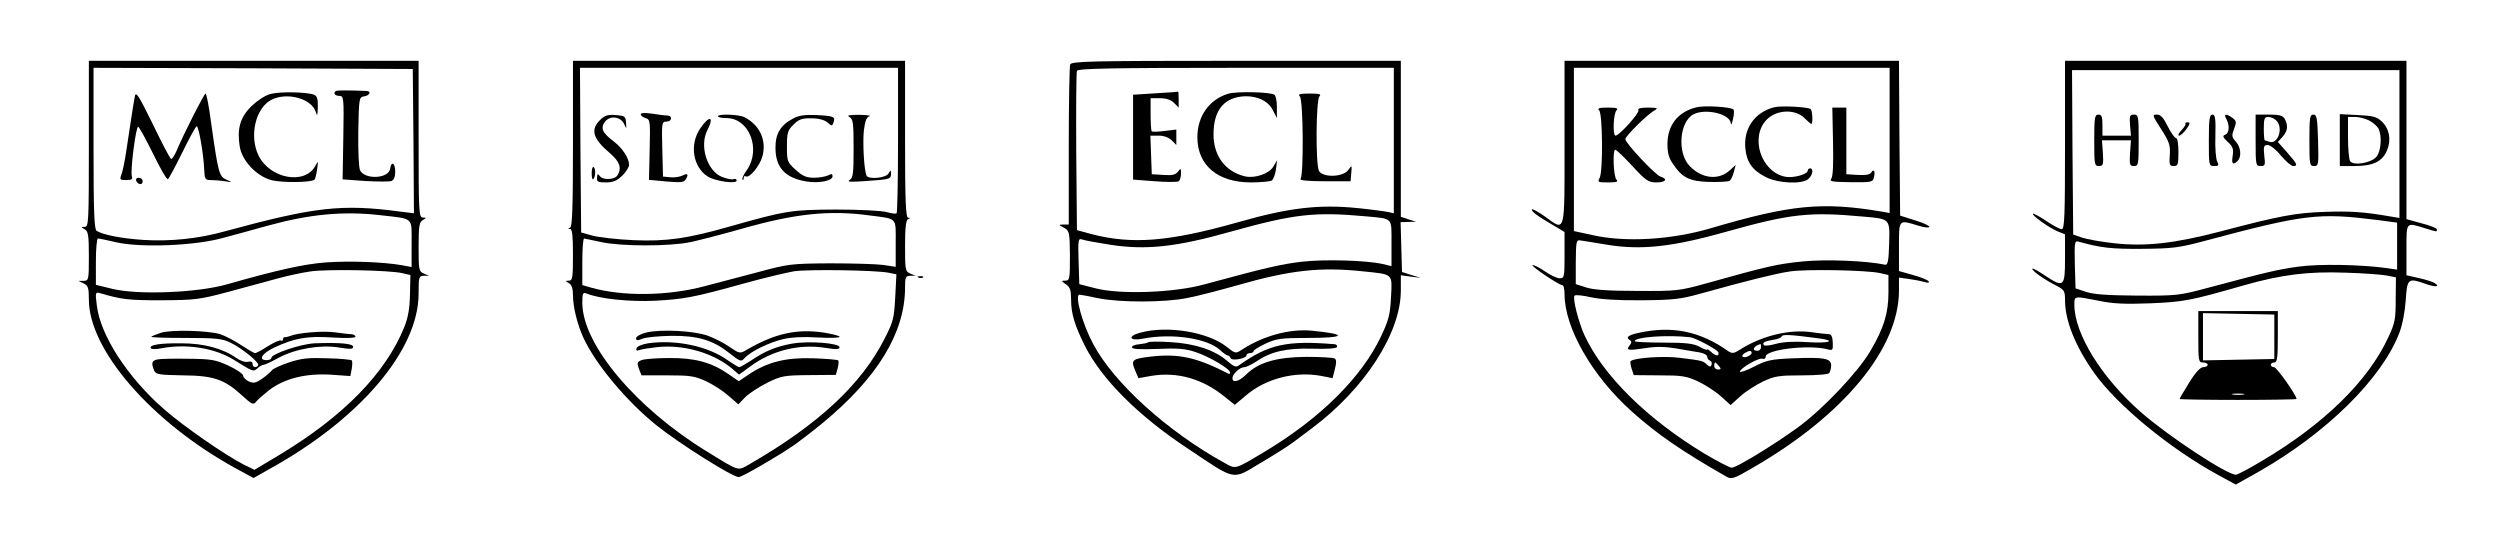 <?xml version="1.0" standalone="no"?>
<!DOCTYPE svg PUBLIC "-//W3C//DTD SVG 20010904//EN"
 "http://www.w3.org/TR/2001/REC-SVG-20010904/DTD/svg10.dtd">
<svg version="1.0" xmlns="http://www.w3.org/2000/svg"
 width="1069pt" height="233pt" viewBox="0 0 1069 233"
 preserveAspectRatio="xMidYMid meet">

<g transform="translate(0,233) scale(0.1,-0.1)"
fill="#000000" stroke="none">
<path d="M380 1715 c0 -331 -1 -355 -17 -355 -17 -1 -17 -1 0 -11 14 -8 17
-26 17 -114 0 -102 -1 -105 -22 -106 l-23 0 23 -11 c19 -10 22 -19 22 -69 0
-215 267 -523 625 -720 l79 -43 60 34 c393 215 646 511 646 755 0 71 1 75 23
76 l22 0 -22 9 c-22 9 -23 15 -23 114 0 89 3 107 18 115 16 10 16 10 0 11 -17
0 -18 23 -18 335 l0 335 -705 0 -705 0 0 -355z m1388 11 l2 -308 -57 7 c-252
34 -369 20 -751 -84 -114 -32 -235 -44 -347 -37 -95 6 -175 22 -202 39 -10 6
-13 88 -13 353 l0 344 683 -2 682 -3 3 -309z m-143 -316 c147 -17 135 -6 135
-122 l0 -100 -42 8 c-80 14 -223 19 -323 12 -94 -7 -204 -31 -425 -94 -127
-36 -380 -46 -490 -19 l-70 17 0 99 c0 55 4 99 9 99 6 0 40 -7 78 -16 104 -24
338 -15 458 19 50 13 135 37 190 52 178 49 321 63 480 45z m95 -248 l35 -8 -2
-83 c-1 -60 -8 -99 -24 -139 -80 -198 -260 -382 -534 -547 l-107 -64 -47 23
c-81 42 -253 161 -337 234 -158 137 -275 318 -290 446 -7 54 -6 58 12 53 95
-28 122 -31 264 -31 146 1 163 3 290 37 74 20 169 46 210 57 40 11 101 24 135
29 68 11 341 6 395 -7z"/>
<path d="M1440 1942 c-18 -6 -10 -22 10 -22 20 0 21 -4 18 -179 l-3 -178 97
-7 c53 -3 103 -3 112 0 10 4 16 18 16 40 0 38 -17 47 -22 12 -6 -42 -107 -47
-128 -7 -6 11 -9 80 -8 166 3 145 3 148 26 151 23 4 31 22 10 23 -71 3 -120 3
-128 1z"/>
<path d="M577 1920 c-3 -14 -10 -58 -16 -97 -6 -40 -16 -106 -22 -145 -6 -40
-15 -83 -20 -95 -8 -21 -6 -23 21 -23 22 0 28 4 24 15 -8 20 17 216 27 213 5
-2 33 -54 64 -116 30 -62 58 -111 63 -108 4 2 32 54 62 115 30 61 57 111 61
111 9 0 29 -117 32 -182 2 -44 4 -48 28 -48 15 0 42 -2 60 -5 34 -5 34 -5 7 7
-31 13 -35 29 -65 241 -9 70 -20 127 -24 127 -6 0 -93 -171 -125 -247 -8 -18
-18 -33 -22 -33 -4 0 -39 67 -78 148 -59 120 -72 142 -77 122z"/>
<path d="M1156 1928 c-23 -6 -57 -29 -82 -53 -47 -47 -61 -95 -49 -171 9 -60
71 -127 135 -144 43 -12 173 -11 185 2 3 3 8 23 11 44 5 37 5 38 -8 14 -45
-82 -195 -54 -243 46 -40 84 -12 202 55 237 68 35 175 5 191 -54 5 -18 7 -12
8 22 1 36 -3 48 -16 54 -33 12 -148 14 -187 3z"/>
<path d="M582 1558 c6 -18 28 -21 28 -4 0 9 -7 16 -16 16 -9 0 -14 -5 -12 -12z"/>
<path d="M688 907 c-20 -7 -39 -14 -41 -17 -3 -3 63 -5 146 -5 130 0 158 -3
192 -20 50 -24 126 -86 119 -97 -8 -13 -24 -9 -24 6 0 9 -7 12 -20 9 -11 -3
-32 4 -49 16 -58 41 -139 63 -236 63 -92 1 -139 -7 -130 -21 2 -5 24 -5 47 0
105 20 226 1 307 -49 85 -53 84 -52 102 -37 8 8 20 15 26 15 5 0 34 13 64 30
73 39 179 57 259 44 48 -8 60 -7 60 3 0 14 -57 19 -165 15 -60 -3 -185 -45
-185 -63 0 -5 -9 -9 -20 -9 -38 0 -20 29 33 54 86 40 139 50 248 43 61 -4 99
-2 99 3 0 6 -8 10 -17 11 -10 0 -42 4 -71 8 -51 7 -160 -2 -192 -16 -8 -3 -18
-5 -22 -5 -5 1 -8 -3 -8 -9 0 -5 -4 -8 -9 -5 -4 3 -29 -8 -55 -24 -26 -17 -51
-30 -55 -30 -5 0 -32 16 -61 35 -28 19 -68 39 -88 46 -54 16 -210 20 -254 6z"/>
<path d="M673 793 c-24 -5 -27 -15 -14 -47 7 -17 19 -19 122 -21 133 -1 179
-17 255 -87 40 -37 48 -40 58 -27 6 9 32 31 57 51 66 50 156 72 263 66 l84 -6
6 31 c3 17 3 33 0 36 -3 3 -50 8 -104 9 -82 3 -111 0 -165 -18 -36 -12 -68
-27 -72 -33 -5 -7 -23 -23 -42 -36 -27 -19 -37 -21 -57 -12 -13 6 -24 17 -24
24 0 8 -28 27 -62 43 -56 26 -75 29 -173 30 -60 1 -120 0 -132 -3z"/>
<path d="M2450 1716 c0 -274 -3 -355 -12 -359 -10 -4 -10 -6 0 -6 9 -1 12 -30
12 -111 0 -98 -2 -110 -17 -110 -17 -1 -17 -1 0 -11 12 -7 17 -23 17 -52 0
-49 19 -126 45 -182 53 -114 183 -269 310 -372 98 -79 327 -223 354 -223 13 0
157 83 231 133 25 17 81 60 125 96 237 195 355 388 355 582 0 44 2 49 23 50
l22 0 -22 9 c-22 9 -23 15 -23 119 0 78 4 111 13 114 10 4 10 6 0 6 -10 1 -13
75 -13 336 l0 335 -710 0 -710 0 0 -354z m1390 16 c0 -170 -3 -311 -6 -314 -3
-3 -22 -1 -42 5 -21 6 -116 11 -217 11 -192 -1 -213 -4 -460 -74 -176 -50
-266 -63 -405 -57 -69 3 -147 12 -175 19 l-50 14 -3 352 -2 352 680 0 680 0 0
-308z m-123 -323 c123 -16 113 -6 113 -120 l0 -100 -52 8 c-29 4 -132 7 -228
7 -168 -1 -181 -3 -310 -38 -74 -19 -177 -47 -228 -60 -158 -42 -350 -44 -484
-6 l-38 11 0 99 c0 55 3 100 8 100 4 -1 36 -7 72 -15 85 -19 295 -19 384 0 37
8 134 33 215 56 231 66 377 81 548 58z m82 -245 l34 -7 -5 -98 c-5 -90 -8
-104 -46 -178 -99 -195 -283 -366 -574 -534 -55 -32 -43 -35 -183 51 -305 186
-534 458 -535 636 0 42 2 47 18 41 56 -23 184 -36 292 -31 127 7 165 14 385
75 83 23 177 45 210 51 62 9 343 5 404 -6z"/>
<path d="M2740 1841 c0 -5 9 -13 21 -16 19 -6 20 -13 17 -135 l-3 -129 74 -7
c57 -5 75 -4 82 7 15 23 10 30 -11 19 -12 -6 -35 -10 -53 -8 l-32 3 -3 118
c-3 112 -2 117 18 117 24 0 27 26 3 26 -10 0 -39 4 -65 8 -30 4 -48 4 -48 -3z"/>
<path d="M2565 1816 c-41 -41 -30 -79 43 -141 42 -36 52 -64 32 -95 -12 -19
-62 -21 -75 -3 -9 12 -11 10 -12 -6 -2 -18 4 -21 38 -21 31 0 47 7 70 29 16
16 29 37 29 46 0 28 -28 71 -64 99 -51 38 -60 59 -38 87 23 27 68 20 82 -14 9
-20 9 -19 7 8 -2 28 -5 30 -44 33 -35 3 -48 -2 -68 -22z"/>
<path d="M3070 1833 c0 -5 18 -8 39 -8 95 -2 145 -132 86 -220 -15 -20 -24
-40 -20 -43 3 -3 5 0 5 7 0 7 4 10 9 7 15 -10 60 45 71 85 19 69 -11 134 -77
168 -24 12 -113 15 -113 4z"/>
<path d="M3391 1823 c-54 -28 -76 -66 -75 -126 0 -84 42 -128 132 -143 54 -9
112 3 112 22 0 11 -4 12 -19 4 -11 -5 -38 -10 -60 -10 -33 0 -49 7 -79 34 -36
33 -37 37 -37 100 0 58 3 69 28 93 23 23 36 28 77 27 32 0 56 -7 69 -18 17
-16 19 -16 25 0 9 25 2 28 -72 32 -50 2 -76 -1 -101 -15z"/>
<path d="M3633 1829 c15 -9 17 -26 17 -134 0 -107 -2 -125 -17 -135 -14 -8 5
-9 72 -4 101 7 105 8 105 32 -1 16 -1 16 -11 0 -10 -19 -83 -26 -93 -10 -11
18 -18 142 -12 195 5 40 12 57 24 60 9 3 -10 5 -43 6 -45 0 -56 -2 -42 -10z"/>
<path d="M2993 1779 c-45 -68 -30 -162 32 -203 32 -21 125 -34 125 -18 0 6 -6
9 -14 6 -7 -3 -30 2 -50 10 -63 26 -96 133 -61 200 31 60 7 64 -32 5z"/>
<path d="M2530 1589 c0 -18 3 -29 7 -25 10 10 11 46 1 52 -4 3 -8 -9 -8 -27z"/>
<path d="M2763 908 c-24 -6 -43 -17 -43 -24 0 -11 6 -11 28 -2 15 6 70 11 122
12 114 1 178 -18 249 -74 47 -37 50 -38 65 -21 25 28 105 67 165 81 34 8 88
11 148 7 51 -3 93 -2 93 3 0 4 -31 12 -68 18 -115 17 -209 -4 -328 -73 -30
-18 -31 -18 -75 12 -24 17 -66 38 -94 48 -60 21 -202 28 -262 13z"/>
<path d="M2771 862 c-25 -4 -47 -13 -49 -21 -3 -10 0 -12 12 -8 9 4 44 9 79
13 112 11 236 -25 316 -91 l31 -27 48 35 c93 69 211 98 325 79 43 -7 57 -6 57
3 0 18 -131 28 -201 16 -68 -12 -116 -31 -175 -71 -25 -16 -48 -30 -53 -30 -4
0 -25 13 -47 28 -85 62 -224 91 -343 74z"/>
<path d="M2743 790 c-19 -8 -20 -12 -11 -37 l11 -28 111 0 c99 0 117 -3 167
-26 31 -15 74 -43 96 -63 l40 -35 29 30 c16 16 58 44 94 62 61 30 72 32 179
33 l115 1 8 29 c4 15 5 30 2 33 -3 3 -51 7 -107 9 -116 4 -196 -16 -275 -69
l-43 -29 -45 31 c-73 50 -144 69 -253 68 -53 0 -106 -4 -118 -9z"/>
<path d="M4576 2054 c-3 -9 -6 -166 -6 -350 l0 -334 -22 0 c-23 -1 -23 -1 2
-14 23 -14 24 -18 25 -120 0 -99 -1 -106 -20 -106 -18 0 -18 -1 3 -16 18 -12
22 -25 22 -67 0 -58 16 -110 59 -196 73 -144 228 -299 440 -439 211 -141 187
-136 317 -58 60 35 120 74 134 85 14 11 50 38 80 60 225 168 380 407 380 589
l0 65 43 -6 42 -5 -40 12 -40 13 -3 106 -3 107 33 1 33 1 -32 10 -33 11 0 333
0 334 -704 0 c-633 0 -704 -2 -710 -16z m1384 -325 l0 -311 -22 5 c-13 3 -72
11 -131 17 -166 17 -296 2 -512 -60 -298 -84 -454 -96 -628 -51 l-62 17 -3
334 c-1 184 0 341 3 347 3 10 147 13 680 13 l675 0 0 -311z m-120 -324 c118
-11 110 -3 110 -115 l0 -98 -37 9 c-72 16 -248 21 -345 10 -89 -10 -160 -27
-418 -97 -130 -36 -360 -44 -465 -17 l-70 18 -3 99 c-3 91 -1 98 15 92 10 -4
65 -14 123 -23 151 -23 281 -9 511 56 273 76 359 86 579 66z m-14 -235 c134
-14 127 -8 122 -110 -4 -76 -9 -97 -44 -171 -83 -173 -256 -345 -489 -486
-137 -82 -129 -80 -178 -53 -244 134 -476 344 -563 510 -46 86 -80 210 -58
210 5 0 41 -7 79 -15 93 -19 285 -19 383 1 42 8 138 33 212 54 227 65 354 79
536 60z"/>
<path d="M4940 1931 l-95 -6 0 -182 0 -181 92 -7 c51 -4 97 -4 103 0 5 3 10
18 10 33 0 23 -1 24 -13 8 -10 -13 -24 -17 -62 -14 l-50 3 -3 83 -3 82 36 0
c22 0 43 -8 55 -20 l20 -20 0 33 0 33 -50 -6 c-28 -4 -52 -4 -55 -2 -3 3 -5
36 -5 74 l0 68 40 0 c27 0 47 -7 60 -20 l20 -20 0 35 c0 19 -1 34 -2 33 -2 -1
-46 -4 -98 -7z"/>
<path d="M5251 1929 c-81 -25 -131 -96 -131 -186 0 -120 87 -193 229 -193 42
0 82 4 89 8 7 5 15 26 18 48 l5 39 -16 -27 c-18 -31 -79 -52 -122 -42 -83 20
-134 87 -134 179 0 97 39 152 118 162 60 7 115 -16 135 -57 l18 -35 0 47 c0
26 -5 50 -11 53 -19 12 -163 15 -198 4z"/>
<path d="M5558 1918 c15 -15 17 -339 3 -353 -6 -6 32 -10 102 -10 l112 0 3 35
c3 35 3 35 -13 13 -22 -31 -109 -33 -125 -4 -15 28 -13 304 2 319 9 9 0 12
-42 12 -42 0 -51 -3 -42 -12z"/>
<path d="M4878 908 c-59 -15 -50 -38 10 -26 122 24 273 2 328 -48 14 -13 29
-24 34 -24 4 0 10 -5 12 -11 5 -14 68 -2 68 12 0 5 7 9 15 9 8 0 15 4 15 8 0
5 23 19 52 33 46 21 65 24 180 24 164 0 173 16 17 31 -95 9 -208 -22 -300 -82
-26 -17 -27 -16 -65 14 -79 62 -251 91 -366 60z"/>
<path d="M4909 866 c-3 -3 -19 -6 -37 -8 -18 -1 -32 -7 -32 -13 0 -8 33 -10
109 -7 85 4 120 1 162 -13 58 -19 149 -72 149 -88 0 -5 -3 -7 -7 -5 -134 69
-210 86 -325 74 -87 -10 -93 -14 -75 -58 l15 -35 57 10 c109 18 219 -13 312
-90 l43 -34 49 41 c83 71 208 103 318 83 l51 -10 10 39 c7 27 7 40 -1 45 -6 4
-61 7 -122 7 -125 -1 -203 -23 -256 -75 -31 -31 -59 -38 -59 -16 0 18 32 47
51 47 8 0 30 11 49 23 64 44 130 59 242 56 63 -2 103 1 105 7 2 6 -2 11 -9 12
-205 17 -283 0 -410 -90 -13 -10 -22 -6 -51 19 -53 46 -137 74 -242 80 -49 3
-92 3 -96 -1z"/>
<path d="M6690 1720 c0 -399 5 -380 -85 -315 -27 19 -51 32 -54 30 -6 -7 23
-29 87 -66 l52 -31 0 -99 c0 -93 -1 -99 -21 -99 -11 0 -41 14 -65 31 -25 17
-48 28 -51 25 -6 -5 114 -86 129 -86 4 0 8 -17 8 -38 0 -144 118 -350 288
-502 111 -99 212 -168 402 -277 24 -14 31 -12 115 37 390 225 625 510 625 758
l0 55 43 -6 c23 -3 53 -9 66 -13 15 -5 22 -3 18 3 -4 6 -34 18 -67 27 l-60 17
0 105 c0 118 -2 115 83 89 26 -8 47 -10 47 -5 0 5 -28 18 -62 28 l-63 20 -3
331 -2 331 -715 0 -715 0 0 -350z m1390 10 l0 -311 -32 6 c-257 43 -390 30
-733 -71 -170 -50 -366 -61 -507 -29 l-78 17 0 349 0 349 675 0 675 0 0 -310z
m-115 -326 c118 -10 116 -8 113 -116 -2 -74 -6 -92 -17 -90 -79 17 -254 24
-353 14 -109 -11 -149 -20 -413 -94 -116 -32 -126 -33 -295 -32 -123 0 -188 5
-218 15 l-44 14 0 95 c1 86 2 95 19 92 10 -1 63 -10 118 -19 144 -23 276 -9
506 56 274 77 357 86 584 65z m75 -242 l35 -8 0 -74 c0 -90 -20 -154 -78 -252
-53 -90 -201 -246 -307 -324 -103 -75 -265 -174 -285 -174 -9 0 -62 28 -118
61 -243 147 -431 332 -511 504 -26 56 -53 162 -43 171 4 4 35 1 69 -7 41 -9
118 -14 218 -13 135 1 167 5 250 28 201 56 322 86 382 95 70 11 333 6 388 -7z"/>
<path d="M7253 1871 c-79 -20 -123 -77 -123 -157 0 -37 6 -60 23 -84 40 -60
70 -75 155 -78 42 -1 82 1 88 5 6 4 14 22 18 38 l8 30 -24 -22 c-48 -45 -120
-38 -173 17 -54 56 -44 189 16 221 52 27 158 2 160 -39 1 -9 5 -1 9 18 5 19 6
38 2 42 -12 11 -125 18 -159 9z"/>
<path d="M7585 1871 c-81 -21 -130 -90 -122 -174 5 -60 30 -95 87 -124 55 -28
159 -32 184 -7 18 17 21 44 6 44 -5 0 -10 -4 -10 -9 0 -16 -59 -33 -95 -27
-106 20 -154 172 -79 246 43 42 121 44 160 5 14 -14 27 -25 29 -25 8 0 5 59
-3 64 -16 9 -128 15 -157 7z"/>
<path d="M6838 1858 c15 -15 17 -261 2 -289 -10 -18 -7 -19 37 -19 36 0 44 3
35 12 -13 13 -17 128 -5 128 4 0 37 -31 73 -70 58 -63 69 -70 103 -70 40 0 50
15 17 25 -22 7 -150 143 -150 160 0 13 96 108 125 123 17 10 12 11 -28 12 -32
0 -46 -4 -41 -11 6 -11 -82 -109 -98 -109 -13 0 -9 95 4 108 9 9 1 12 -37 12
-38 0 -46 -3 -37 -12z"/>
<path d="M7838 1724 c2 -96 0 -150 -8 -159 -9 -11 6 -13 83 -14 90 -1 95 0
100 21 7 26 -1 38 -12 20 -5 -9 -25 -12 -57 -10 l-49 3 0 143 0 142 -30 0 -30
0 3 -146z"/>
<path d="M7008 907 c-47 -10 -58 -20 -38 -32 8 -5 7 -11 -1 -21 -18 -22 -8
-24 64 -13 49 8 85 7 135 -1 37 -7 82 -14 100 -17 17 -3 32 -11 32 -18 0 -7 5
-15 12 -17 6 -2 9 -10 7 -17 -4 -11 -7 -11 -20 0 -17 16 -19 17 -116 29 -68 9
-196 0 -210 -14 -3 -3 -1 -17 4 -33 l9 -27 110 -1 c96 0 115 -3 165 -26 31
-15 75 -43 98 -64 l41 -37 41 37 c23 21 67 49 98 64 50 23 68 26 166 26 62 0
113 4 117 10 4 6 8 20 8 32 0 31 -29 36 -161 31 -97 -4 -115 -8 -169 -36 -33
-17 -60 -26 -60 -21 0 14 81 61 96 55 8 -3 14 1 14 9 0 30 181 52 262 32 25
-7 26 -5 25 28 -1 24 -6 35 -16 36 -9 0 -41 4 -71 8 -97 15 -219 -15 -313 -76
-22 -14 -30 -15 -45 -6 -122 87 -241 111 -384 80z m219 -19 c24 -3 117 -53
121 -65 5 -18 -13 -16 -32 3 -9 8 -16 13 -16 9 0 -3 -15 2 -32 12 -26 14 -58
18 -155 18 -68 0 -123 3 -123 6 0 18 138 28 237 17z m551 -5 c77 -10 44 -22
-48 -16 -59 4 -105 1 -135 -7 -25 -7 -48 -10 -52 -6 -10 10 2 17 39 23 18 2
35 9 37 15 3 9 40 7 159 -9z m-248 -38 c0 -8 -7 -15 -15 -15 -26 0 -18 20 13
29 1 1 2 -6 2 -14z m-40 -24 c0 -11 -31 -24 -39 -16 -3 3 1 10 9 15 19 12 30
12 30 1z m-140 -56 c10 -12 10 -15 -4 -15 -9 0 -16 7 -16 15 0 8 2 15 4 15 2
0 9 -7 16 -15z"/>
<path d="M8830 1710 c0 -302 -2 -360 -14 -360 -8 0 -38 16 -66 35 -29 20 -55
33 -57 31 -7 -6 70 -61 107 -76 l30 -12 0 -104 c0 -122 -5 -126 -89 -70 -28
19 -51 31 -51 27 0 -10 48 -44 98 -70 39 -20 42 -24 42 -64 0 -88 44 -198 125
-312 97 -137 323 -323 528 -435 l77 -42 93 52 c295 167 533 402 607 598 13 33
24 92 27 140 6 92 10 95 88 67 40 -14 61 -11 35 5 -8 5 -39 15 -67 21 l-53 12
0 109 c0 121 -3 117 76 93 58 -18 54 -17 54 -6 0 5 -29 17 -65 26 l-65 18 0
338 0 339 -730 0 -730 0 0 -360z m1430 4 l0 -316 -42 7 c-109 19 -171 23 -278
19 -123 -4 -193 -17 -443 -83 -198 -52 -323 -66 -458 -51 -54 6 -116 17 -136
24 l-38 13 -3 352 -2 351 700 0 700 0 0 -316z m-92 -325 l82 -11 0 -100 0
-101 -47 7 c-110 15 -287 18 -374 6 -88 -12 -135 -23 -389 -91 -120 -32 -132
-34 -300 -33 -129 1 -187 5 -220 16 l-45 15 -3 102 c-2 94 -1 102 15 98 96
-27 142 -32 273 -31 128 1 159 5 260 32 438 117 493 123 748 91z m37 -237 l40
-8 -1 -94 c0 -85 -3 -102 -32 -163 -85 -185 -274 -370 -537 -526 -56 -34 -108
-61 -114 -61 -39 0 -288 164 -406 267 -169 148 -285 336 -285 460 0 38 -2 38
104 17 62 -13 112 -15 220 -11 143 6 171 11 401 77 161 46 276 60 435 54 74
-2 153 -8 175 -12z"/>
<path d="M8955 1730 c0 -103 1 -110 20 -110 18 0 20 5 17 55 l-4 55 62 0 62 0
-4 -55 c-3 -50 -1 -55 17 -55 19 0 20 7 20 110 0 103 -1 110 -20 110 -18 0
-20 -5 -17 -45 l4 -45 -61 0 -61 0 0 45 c0 36 -3 45 -17 45 -16 0 -18 -12 -18
-110z"/>
<path d="M9241 1778 c35 -55 40 -69 37 -111 -3 -41 -1 -47 17 -47 18 0 20 7
20 60 0 35 -4 60 -11 60 -5 0 -21 22 -35 50 -18 37 -30 50 -46 50 -21 0 -20
-3 18 -62z"/>
<path d="M9445 1730 c0 -108 0 -110 23 -110 19 0 21 3 13 19 -6 10 -10 60 -8
110 2 75 -1 91 -13 91 -12 0 -15 -19 -15 -110z"/>
<path d="M9520 1821 c15 -28 12 -61 -5 -67 -13 -5 -10 -11 11 -31 22 -20 25
-30 21 -59 -6 -35 1 -42 21 -22 18 18 14 59 -8 83 -17 19 -18 25 -7 54 11 29
10 34 -7 47 -28 20 -39 17 -26 -5z"/>
<path d="M9645 1730 c0 -106 1 -110 21 -110 20 0 21 4 16 45 -4 39 -2 45 15
45 10 0 36 -20 56 -45 21 -25 45 -45 52 -45 22 0 19 8 -25 58 l-40 45 20 22
c22 24 25 47 10 76 -9 15 -22 19 -68 19 l-57 0 0 -110z m89 84 c31 -31 6 -104
-31 -90 -8 3 -17 6 -19 6 -2 0 -4 23 -4 50 0 43 3 50 19 50 11 0 27 -7 35 -16z"/>
<path d="M9875 1730 c0 -103 1 -110 20 -110 19 0 20 6 17 110 -3 95 -5 110
-20 110 -15 0 -17 -13 -17 -110z"/>
<path d="M10005 1731 l0 -111 63 0 c79 0 119 19 139 67 19 46 10 93 -23 124
-21 20 -38 24 -102 27 l-77 4 0 -111z m125 84 c16 -8 34 -24 40 -34 16 -31 12
-96 -8 -121 -22 -27 -99 -40 -113 -19 -5 8 -9 53 -9 102 l0 87 30 0 c17 0 44
-7 60 -15z"/>
<path d="M9345 1802 c3 -3 -5 -16 -17 -29 -12 -13 -17 -23 -10 -23 6 0 20 13
31 28 16 22 17 29 5 29 -7 0 -12 -3 -9 -5z"/>
<path d="M9400 890 c0 -103 1 -110 20 -110 11 0 20 -4 20 -10 0 -5 -8 -10 -19
-10 -12 0 -33 -22 -60 -66 -22 -36 -41 -67 -41 -70 0 -2 113 -4 250 -4 138 0
250 2 250 4 0 16 -85 136 -96 136 -8 0 -14 5 -14 10 0 6 7 10 15 10 12 0 15
19 15 110 l0 110 -170 0 -170 0 0 -110z m325 0 l0 -95 -152 -3 -153 -3 0 101
0 101 153 -3 152 -3 0 -95z m-132 -247 c-13 -2 -33 -2 -45 0 -13 2 -3 4 22 4
25 0 35 -2 23 -4z"/>
<path d="M3928 1143 c7 -3 16 -2 19 1 4 3 -2 6 -13 5 -11 0 -14 -3 -6 -6z"/>
</g>
</svg>

